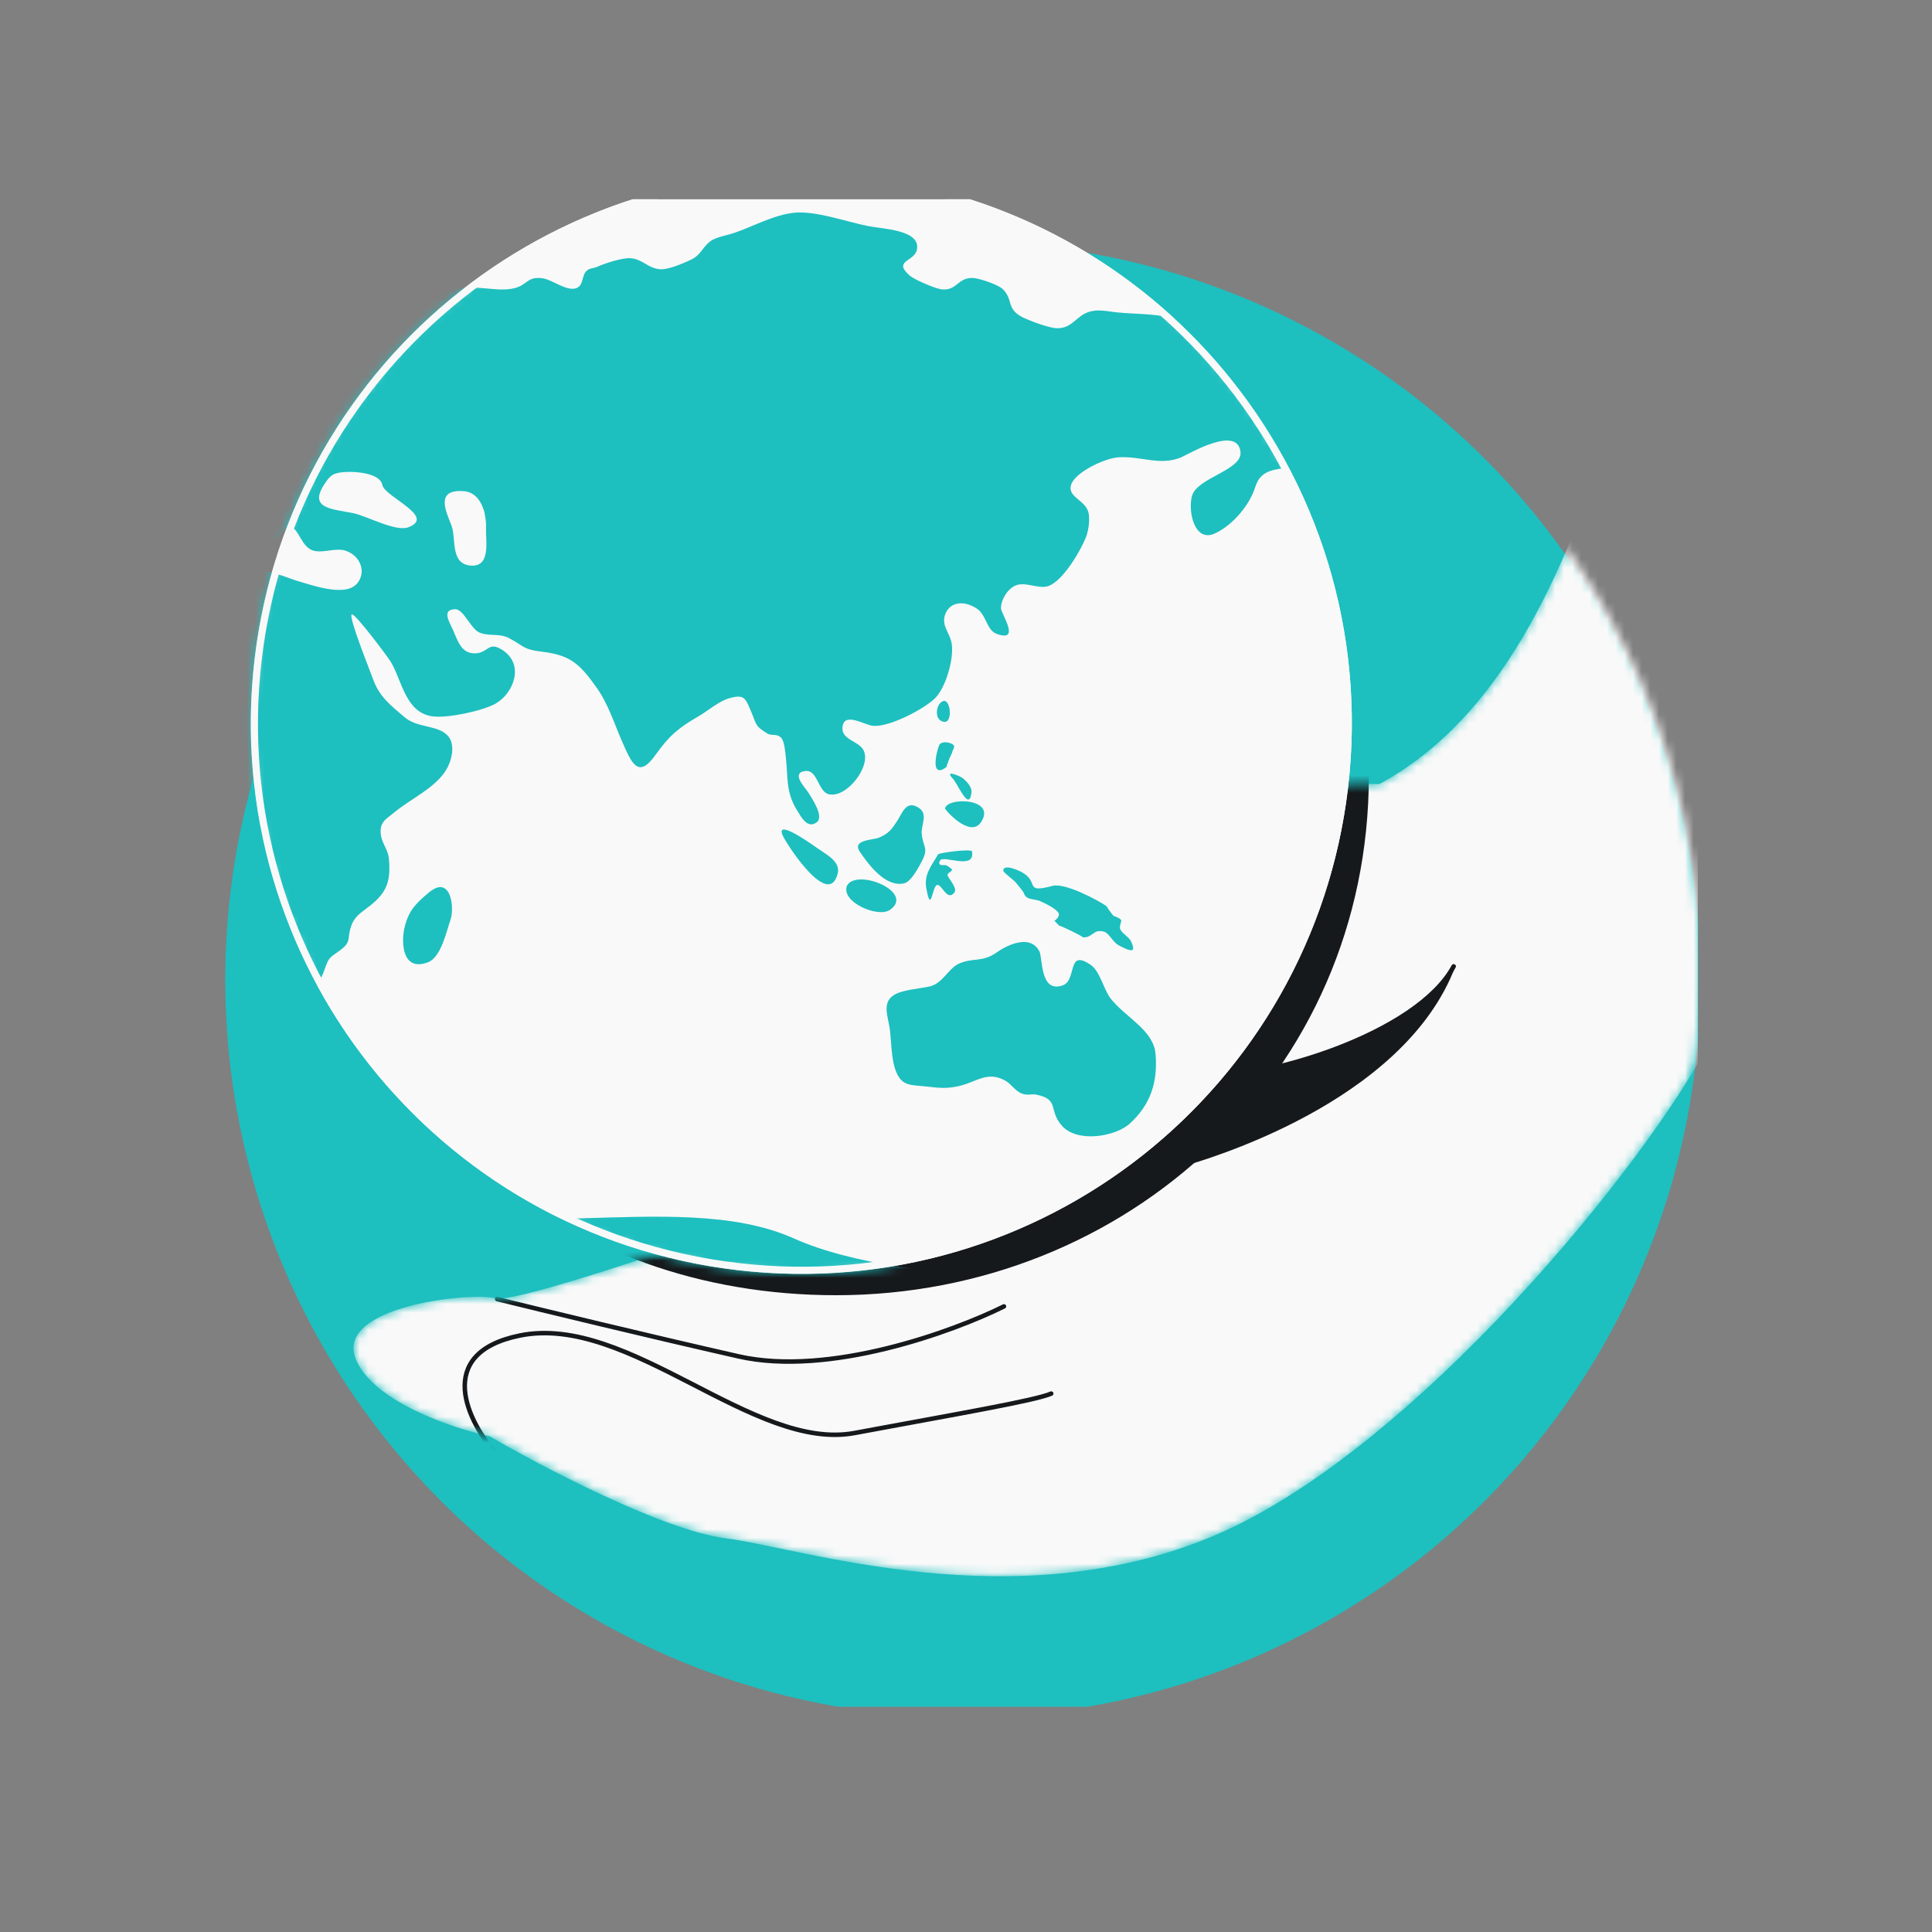 <svg width="223" height="223" viewBox="0 0 223 223" fill="none" xmlns="http://www.w3.org/2000/svg">
<rect x="0" y="0" width="223" height="223" fill="#808080" stroke="none"/>
<g clip-path="url(#clip0_1921_7429)">
<circle cx="111.13" cy="113.092" r="85.13" fill="#1EBFBF"/>
<mask id="mask0_1921_7429" style="mask-type:alpha" maskUnits="userSpaceOnUse" x="26" y="27" width="171" height="171">
<circle cx="111.13" cy="112.13" r="85.13" fill="#1EBFBF"/>
</mask>
<g mask="url(#mask0_1921_7429)">
<mask id="mask1_1921_7429" style="mask-type:alpha" maskUnits="userSpaceOnUse" x="40" y="13" width="218" height="169">
<path d="M127.891 96.274C137.155 91.303 152.624 90.354 159.201 90.501C187.537 75.234 187.248 24.037 202.088 15.625C220.639 5.109 257.535 36.462 257.872 47.493C258.209 58.524 205.165 104.973 197.731 119.586C190.298 134.198 162.996 167.677 139.982 177.319C116.969 186.961 92.663 178.698 83.705 177.548C76.539 176.628 62.591 169.319 56.513 165.78C52.186 164.847 43.038 161.758 41.061 156.866C38.59 150.75 54.398 149.108 57.153 149.852C59.907 150.595 88.86 140.308 98.095 136.964C105.482 134.288 109.111 129.084 110.002 126.817C109.239 127.149 106.324 128.42 101.291 130.03C95.266 131.958 80.513 134.533 75.303 129.499C69.757 124.14 78.332 119.722 89.336 116.87C100.341 114.017 116.311 102.488 127.891 96.274Z" fill="#F4F5F8"/>
</mask>
<g mask="url(#mask1_1921_7429)">
<path d="M127.891 96.274C137.155 91.303 152.624 90.354 159.201 90.501C187.537 75.234 187.248 24.037 202.088 15.625C220.639 5.109 257.535 36.462 257.872 47.493C258.209 58.524 205.165 104.973 197.731 119.586C190.298 134.198 162.996 167.677 139.982 177.319C116.969 186.961 92.663 178.698 83.705 177.548C76.539 176.628 62.591 169.319 56.513 165.78C52.186 164.847 43.038 161.758 41.061 156.866C38.59 150.75 54.398 149.108 57.153 149.852C59.907 150.595 88.86 140.308 98.095 136.964C105.482 134.288 109.111 129.084 110.002 126.817C109.239 127.149 106.324 128.42 101.291 130.03C95.266 131.958 80.513 134.533 75.303 129.499C69.757 124.14 78.332 119.722 89.336 116.87C100.341 114.017 116.311 102.488 127.891 96.274Z" fill="#F9F9F9"/>
<path d="M107.85 129.019C114.514 120.67 131.055 124.326 136.499 124.502C146.259 124.816 163.589 119.304 167.788 111.544M57.356 167.94C54.042 164.201 49.929 156.208 59.998 154.153C72.583 151.583 86.944 167.583 98.631 165.405C110.318 163.227 119.458 161.673 121.337 160.854M57.386 149.945C62.323 151.163 74.808 154.19 85.25 156.56C95.692 158.929 110.022 153.701 115.881 150.79" stroke="#16191C" stroke-width="0.52" stroke-linecap="round" stroke-linejoin="round"/>
<path d="M168 111.5C162 127.5 138.5 134 137 134.5L145.5 123.5C146.833 123.5 151 122.8 157 120C163 117.2 167 113.167 168 111.5Z" fill="#16191C"/>
<path d="M158 89.5C158 124 130 149.5 96.5 149.5C65.02 149.5 41 128.614 41 101C41 73.386 66.52 51 98 51C129.48 51 161.5 39.5 158 89.5Z" fill="#16191C"/>
</g>
</g>
<circle cx="92.493" cy="83.494" r="63.539" transform="rotate(6.674 92.493 83.494)" fill="#F9F9F9"/>
<mask id="mask2_1921_7429" style="mask-type:alpha" maskUnits="userSpaceOnUse" x="28" y="19" width="129" height="129">
<circle cx="92.493" cy="83.494" r="63.539" transform="rotate(6.674 92.493 83.494)" fill="white"/>
</mask>
<g mask="url(#mask2_1921_7429)">
<path d="M153.365 133.581C153.214 132.437 151.905 133.313 151.331 133.053C150.259 132.51 150.717 131.63 149.939 130.993C149.744 130.841 148.268 129.8 148.722 131.075C148.991 131.814 149.458 132.673 149.552 133.392C149.618 134.043 149.033 134.489 149.243 135.125C150.078 137.699 151.296 135.172 151.977 134.512C152.341 134.136 153.447 134.394 153.365 133.581ZM148.297 136.526C146.672 135.853 141.623 138.64 144.57 139.853C146.297 140.57 146.156 139.653 147.13 138.609C147.455 138.261 149.595 136.967 148.297 136.526ZM130.57 108.687C130.314 108.142 129.573 107.798 129.313 107.285C129.14 106.943 129.499 106.31 129.405 106.202C129.193 105.888 128.601 105.787 128.507 105.679C128.656 105.922 127.579 104.509 127.778 104.629C126.661 103.855 122.916 101.872 121.487 102.252C118.042 103.168 120.123 101.771 117.81 100.599C117.474 100.432 115.821 99.691 115.798 100.493C115.807 100.719 117.022 101.569 117.269 101.887C117.394 102.03 118.107 102.918 118.103 102.95C118.197 103.057 118.199 103.347 118.527 103.578C118.82 103.806 119.598 103.832 119.972 103.973C120.58 104.237 121.925 104.877 122.185 105.39C122.389 105.767 121.758 106.305 121.692 106.265C121.786 106.372 122.169 106.739 122.294 106.882C122.107 106.667 125.164 108.151 124.982 108.194C126.145 108.265 126.205 107.147 127.471 107.552C128.052 107.749 128.431 108.758 129.168 109.134C130.639 109.917 131.133 109.943 130.57 108.687ZM111.118 89.813C110.825 89.586 109.001 88.793 109.912 89.8C110.495 90.287 111.825 93.788 112.124 91.539C112.233 90.908 111.669 90.263 111.118 89.813ZM109.073 93.337C109.747 94.252 112.144 96.527 113.22 94.916C115.11 92.113 109.306 91.949 109.073 93.337ZM112.188 98.269C112.12 97.939 108.37 98.433 108.277 98.615C107.518 99.942 106.664 100.871 106.906 102.444C107.481 105.727 107.57 102.232 108.184 102.143C108.724 102.077 109.311 104.044 110.138 103.047C110.551 102.548 109.601 101.569 109.376 101.06C109.273 100.726 110.035 100.59 109.854 100.312C109.823 100.276 109.237 99.821 109.261 99.921C109.213 99.722 108.064 100.134 108.515 99.319C108.912 98.657 112.601 100.505 112.188 98.269ZM109.536 85.736C109.158 85.627 108.551 85.653 108.402 86.021C108.003 87.004 107.408 89.958 109.283 88.504C109.128 88.615 109.872 86.804 109.893 86.935C109.878 86.451 110.635 86.057 109.536 85.736ZM108.743 80.979C108.026 81.345 107.779 83.15 108.966 83.321C110.052 83.448 109.701 80.383 108.743 80.979ZM-19.62 85.836C-21.526 85.131 -23.804 84.575 -25.575 83.627C-26.976 82.852 -27.08 82.229 -27.737 80.865C-29.149 78.063 -33.134 76.31 -36.017 74.847C-37.827 73.927 -38.443 74.338 -40.345 74.211C-41.863 74.13 -42.95 73.103 -44.576 73.041C-46.447 72.951 -47.094 74.226 -48.851 74.374C-50.177 74.476 -52.186 74.048 -52.965 73.121C-54.339 71.512 -52.183 70.382 -52.914 69.042C-53.531 67.94 -55.587 68.825 -56.309 67.712C-56.941 66.737 -55.022 64.903 -56.244 64.117C-57.563 63.255 -58.748 64.885 -59.497 65.216C-61.336 66.062 -63.033 65.091 -63.987 63.532C-64.584 62.562 -64.94 61.362 -64.845 60.247C-64.767 58.97 -63.485 58.637 -62.33 57.872C-61.373 57.276 -61.039 57.154 -60.763 57.219C-60.416 57.292 -60.142 57.678 -58.897 57.662C-57.761 57.667 -58.102 57.241 -56.717 57.242C-55.796 57.253 -53.054 57.799 -52.316 58.465C-51.545 59.166 -51.701 62.011 -50.359 61.17C-49.321 60.488 -50.258 58.48 -50.36 57.535C-50.574 55.42 -50.243 55.619 -48.123 54.806C-46.489 54.193 -46.408 54.106 -45.88 52.624C-45.126 50.428 -45.319 50.566 -43.493 49.526C-42.427 48.911 -42.452 47.911 -41.522 47.247C-41.293 47.113 -39.32 46.637 -38.981 46.773C-37.862 47.225 -39.138 47.205 -38.746 47.797C-38.624 47.972 -39.114 48.816 -38.498 49.017C-37.882 49.217 -36.998 48.034 -36.583 47.825C-35.609 47.392 -33.401 47.94 -33.556 46.539C-33.696 45.3 -36.081 46.565 -36.832 45.706C-40.151 41.907 -21.515 44.378 -32.825 37.554C-34.682 36.436 -34.835 36.225 -35.67 34.262C-35.785 34.023 -36.386 32.184 -36.593 32.127C-37.816 31.663 -36.766 32.397 -37.585 32.719C-38.776 33.191 -39.941 34.341 -40.78 32.409C-41.253 31.293 -40.799 31.056 -40.832 30.731C-40.841 30.504 -41.06 30.253 -42.017 29.627C-43.563 28.578 -44.223 28.146 -45.895 28.176C-48.244 28.223 -48.263 28.381 -47.939 29.867C-47.7 30.86 -47.392 30.96 -47.38 31.766C-47.362 32.218 -47.945 32.343 -47.851 33.061C-47.795 33.486 -47.056 34.152 -46.761 34.669C-46.671 34.808 -46.62 34.975 -46.634 35.102C-46.758 35.859 -47.607 35.824 -48.062 36.382C-48.978 37.529 -48.336 36.897 -48.798 38.419C-48.974 39.01 -48.454 39.424 -49.309 39.453C-50.95 39.518 -51.131 37.117 -51.508 36.397C-51.913 35.61 -52.363 35.203 -53.003 34.903C-53.603 34.576 -54.359 34.358 -55.31 33.99C-55.478 33.906 -55.895 33.825 -56.413 33.7C-57.484 33.446 -58.936 33.115 -59.132 32.964C-59.745 32.442 -59.227 31.955 -59.541 31.308C-59.538 31.276 -59.573 31.272 -59.569 31.24C-59.628 31.137 -59.691 31.065 -59.792 31.021C-60.092 30.857 -60.472 31.07 -60.603 30.669C-60.769 30.263 -60.833 29.902 -60.831 29.581C-60.856 28.58 -60.21 27.916 -59.057 27.472C-58.945 27.421 -57.418 27.117 -57.425 27.181C-57.344 27.094 -56.904 26.373 -57.017 26.424C-56.746 26.231 -54.698 24.508 -54.261 24.72C-53.625 25.052 -54.51 26.846 -52.659 26.805C-50.489 26.77 -52.108 25.133 -51.879 24.388C-51.581 23.361 -50.264 23.033 -50.009 22.066C-50.013 22.097 -50.195 20.017 -50.133 20.089C-50.678 19.285 -52.905 18.896 -53.373 19.259C-53.726 19.54 -52.529 21.449 -54.262 21.697C-55.778 21.905 -54.47 20.739 -55.369 19.927C-55.916 19.444 -56.321 20.169 -56.356 20.165C-56.617 19.973 -56.918 19.81 -57.332 19.407C-57.809 18.933 -58.112 17.579 -58.628 16.522C-59.163 15.333 -59.884 14.509 -61.212 15.544C-62.386 16.468 -61.26 17.468 -60.407 18.372C-59.589 19.272 -59.044 20.076 -61.071 20.707C-61.253 20.75 -61.471 20.789 -61.758 20.819C-63.399 20.885 -66.371 20.183 -67.571 19.817C-69.999 19.019 -72.871 19.294 -75.628 18.875C-75.558 18.883 -76.677 17.529 -76.971 17.302C-77.857 16.684 -79.632 16.38 -80.622 16.039C-84.067 14.831 -86.618 14.179 -90.24 14.784C-95.851 15.704 -100.995 13.236 -106.561 11.942C-109.396 11.288 -112.02 11.56 -114.712 12.114C-115.404 12.258 -116.991 12.169 -116.861 13.181C-116.768 13.9 -115.094 14.16 -114.725 14.653C-113.283 16.591 -115.834 15.328 -115.682 16.761C-115.604 17.606 -113.893 17.549 -113.825 18.49C-113.725 20.367 -118.347 19.505 -117.513 21.789C-117.217 22.596 -113.478 24.931 -112.59 25.228C-111.156 25.718 -109.559 25.422 -108.218 25.193C-106.333 24.867 -103.954 23.955 -102 24.248C-100.392 24.468 -98.316 25.837 -96.791 26.466C-93.376 27.927 -93.074 31.115 -90.51 33.473C-88.84 34.987 -85.572 35.885 -84.251 37.648C-83.424 38.774 -84.049 39.858 -84.359 41.302C-84.667 42.713 -85.389 44.334 -84.872 45.681C-84.382 46.96 -83.263 48.314 -82.205 49.595C-81.708 50.2 -81.277 50.765 -80.877 51.295C-79.995 52.556 -75.519 59.513 -74.742 59.25C-73.814 58.908 -76.139 56.32 -74.164 57.645C-73.078 58.383 -72.031 61.272 -71.38 62.377C-70.343 64.139 -69.167 65.017 -67.689 65.736C-66.613 66.248 -65.385 66.681 -63.931 67.302C-62.613 67.874 -61.974 68.174 -60.903 69.04C-60.352 69.49 -59.886 70.059 -59.243 70.327C-58.498 70.64 -57.388 70.255 -56.686 70.627C-55.683 71.162 -55.277 72.85 -54.308 73.671C-52.952 74.827 -51.516 74.995 -49.984 75.56C-44.508 77.616 -51.614 80.387 -52.047 82.267C-52.75 85.24 -49.836 88.862 -48.212 91.368C-47.372 92.689 -46.324 93.133 -45.248 94.256C-43.98 95.562 -44.268 96.204 -44.587 97.711C-45.816 103.357 -47.867 109.357 -48.259 115.133C-48.431 117.815 -47.65 121.155 -47.005 123.836C-46.69 125.095 -45.766 126.908 -43.948 126.542C-41.691 126.066 -43.569 123.305 -43.367 121.881C-43.087 119.791 -41.17 115.545 -39.45 114.202C-38.161 113.195 -36.151 113.012 -34.834 112.072C-33.516 111.133 -33.468 110.109 -31.872 109.524C-30.91 109.186 -30.438 109.402 -29.707 108.619C-29.262 108.157 -29.037 107.443 -28.725 106.901C-28.012 105.665 -27.385 103.648 -26.309 102.648C-23.926 100.482 -20.181 102.465 -19.189 98.849C-18.812 97.446 -18.945 95.243 -18.026 94.064C-17.192 93.004 -15.165 92.984 -14.425 91.816C-12.165 88.285 -16.794 86.874 -19.62 85.836ZM-37.163 23.344C-38.404 22.426 -38.216 21.419 -39.194 20.372C-39.476 20.049 -39.87 19.778 -40.299 19.503C-41.127 18.988 -42.067 18.524 -42.75 17.994C-43.957 17.08 -44.817 15.629 -45.989 14.72C-46.348 14.452 -46.746 14.213 -47.156 14.069C-48.485 13.591 -54.305 12.653 -54.938 14.123C-55.023 14.242 -55.077 14.396 -55.127 14.519C-55.916 16.71 -51.06 17.697 -49.536 18.325C-47.641 19.126 -45.776 20.181 -45.178 22.052C-44.866 23.021 -45.431 24.21 -45.083 25.183C-44.629 26.459 -43.681 26.859 -42.495 27.641C-41.768 28.112 -40.873 28.957 -40.003 29.412C-39.835 29.496 -39.633 29.584 -39.496 29.632C-37.334 30.271 -37.566 29.215 -36.576 28.044C-36.082 27.459 -34.647 26.726 -34.515 25.905C-34.195 24.077 -36.018 24.185 -37.163 23.344ZM-58.505 12.74C-59.775 12.367 -61.395 13.464 -59.911 14.441C-58.264 15.535 -56.859 12.933 -58.505 12.74ZM-64.523 12.583C-67.17 13.656 -63.422 16.218 -62.741 15.558C-60.671 14.256 -62.028 11.588 -64.523 12.583ZM-65.422 16.627C-65.617 15.864 -66.813 15.467 -67.241 14.87C-67.911 13.923 -67.807 12.424 -69.012 11.8C-70.65 10.933 -72.98 12.333 -74.691 11.779C-76.468 11.185 -85.335 7.156 -84.435 11.604C-84.004 13.681 -80.97 12.942 -79.523 13.626C-77.842 14.434 -77.018 16.492 -75.396 17.197C-73.638 17.95 -71.804 16.845 -69.935 17.257C-68.622 17.572 -64.525 19.884 -65.422 16.627ZM-70.622 8.267C-71.287 7.578 -75.101 6.488 -76.24 5.904C-77.477 5.245 -77.637 5.098 -78.893 5.208C-79.359 5.25 -82.615 6.059 -80.84 6.975C-79.131 7.85 -77.049 9.477 -75.18 9.888C-73.758 10.183 -68.913 10.043 -70.622 8.267ZM-71.031 4.777C-71.011 2.785 -75.695 3.974 -74.676 5.283C-73.914 6.048 -71.039 6.063 -71.031 4.777ZM-59.95 10.223C-60.176 9.425 -62.036 8.628 -62.692 8.165C-63.344 7.671 -63.429 7.178 -64.445 7.06C-65.145 6.978 -66.868 7.13 -65.862 8.245C-65.079 9.141 -64.412 10.119 -63.375 10.659C-62.372 11.194 -59.45 12.019 -59.95 10.223ZM-34.862 1.869C-36.8 1.127 -38.857 0.501 -40.848 -0.086C-43.111 -0.769 -44.957 -0.471 -47.317 -0.329C-49.642 -0.183 -51.999 -0.072 -54.324 0.074C-55.467 0.133 -56.815 -0.186 -56.443 0.887C-55.593 3.335 -48.817 2.166 -48.469 3.139C-48.007 4.351 -52.673 3.87 -52.985 3.801C-54.987 3.309 -56.516 1.812 -58.282 1.122C-59.198 0.758 -62.756 0.824 -62.687 2.054C-62.605 3.479 -59.504 5.193 -58.26 5.789C-57.484 6.137 -56.793 6.604 -56.011 6.599C-55.408 6.605 -53.521 5.346 -53.186 6.126C-52.709 7.211 -56.61 8.684 -57.213 8.678C-57.602 8.665 -62.548 6.027 -61.214 8.274C-60.711 9.137 -59.177 8.77 -58.543 9.423C-58.034 9.933 -58.066 12.02 -57.365 12.102L-53.407 12.565C-52.461 12.676 -48.881 13.641 -48.082 13.188C-45.244 11.687 -50.302 10.612 -51.628 10.715C-52.526 10.803 -54.885 11.845 -55.219 10.455C-55.55 9.033 -53.166 9.602 -52.365 9.728C-51.146 9.935 -48.518 11.143 -47.419 10.853C-46.467 10.611 -46.671 9.622 -46.01 8.831C-45.516 8.245 -44.392 8.055 -43.999 7.426C-43.868 7.216 -44.159 6.667 -44.268 6.687C-43.711 6.173 -42.538 5.86 -41.396 5.511C-39.847 5.017 -34.909 4.083 -33.77 3.155C-32.776 2.242 -33.674 2.329 -34.862 1.869ZM-64.091 4.946C-64.709 3.555 -69.151 3.582 -67.941 5.074C-67.152 5.617 -63.161 7.017 -64.091 4.946ZM-62.397 5.337C-61.961 6.16 -60.948 6.311 -60.599 5.451C-60.154 4.377 -62.985 3.692 -62.397 5.337ZM4.488 8.789C4.82 5.644 -14.823 2.67 -17.93 2.821C-22.569 3.018 -28.411 2.27 -32.355 4.414C-34.593 5.632 -36.102 6.388 -38.709 6.822C-39.98 7.06 -41.536 7.006 -41.458 8.463C-41.41 9.273 -39.709 11.723 -38.767 11.866C-36.953 12.142 -34.463 12.112 -32.821 12.947C-30.914 13.943 -29.02 16.577 -27.639 18.122C-24.841 21.215 -25.665 26.137 -24.964 29.853C-24.723 31.136 -24.109 33.17 -22.581 33.767C-20.102 34.733 -19.826 30.551 -18.494 29.485C-17.433 28.612 -16.9 29.221 -15.575 29.119C-14.21 28.989 -13.812 28.617 -12.828 27.8C-11.09 26.298 -9.508 26.13 -7.107 25.639C-3.941 24.98 -0.307 20.934 -0.507 17.79C-0.627 15.782 -2.924 13.262 -1.249 11.688C-0.064 10.669 4.28 10.566 4.488 8.789ZM4.805 29.445C3.192 28.967 1.415 28.373 -0.134 28.256C-1.329 28.148 -2.502 28.461 -3.639 28.778C-4.191 28.939 -4.37 29.561 -3.917 29.936C-2.467 31.199 -1.4 32.096 0.772 32.35C3.679 32.691 3.91 32.235 5.246 30.526C5.505 30.138 5.323 29.57 4.805 29.445ZM156.927 43.965C154.436 42.805 152.482 41.29 149.935 42.118C147.427 42.918 145.206 42.787 142.389 41.975C139.744 41.215 139.209 38.804 137.027 37.423C134.912 36.082 131.191 36.322 128.809 36.043C127.653 35.908 126.652 35.662 125.615 36.023C124.171 36.53 123.763 37.897 122.024 37.887C121.067 37.871 118.892 37.038 118.018 36.614C116.111 35.619 117.004 34.662 115.768 33.391C115.228 32.846 112.972 32.099 112.264 32.081C110.529 32.038 110.452 33.605 108.666 33.396C107.965 33.314 105.598 32.298 105.047 31.847C102.984 30.062 105.521 30.23 105.824 28.85C106.344 26.531 101.882 26.427 100.286 26.111C97.821 25.63 94.723 24.495 92.234 24.526C89.744 24.556 87.042 26.105 84.786 26.871C84.045 27.138 82.634 27.359 82.011 27.833C80.957 28.642 80.969 29.448 79.584 30.058C78.797 30.416 77.113 31.151 76.198 31.077C74.755 30.972 74.173 29.875 72.726 29.802C71.772 29.755 69.742 30.418 68.916 30.803C68.504 30.98 68.084 30.931 67.728 31.243C67.097 31.781 67.418 32.976 66.46 33.282C65.392 33.608 63.767 32.324 62.723 32.137C60.878 31.825 60.934 32.861 59.396 33.26C57.384 33.764 54.94 32.803 52.882 33.398C50.233 34.182 47.859 36.574 45.111 36.992C44.279 37.12 43.136 37.179 42.656 36.126C41.785 34.158 44.871 35.098 45.766 34.431C47.323 33.262 44.558 32.006 42.916 31.171C42.682 31.047 42.483 30.927 42.28 30.839C40.485 29.793 37.355 27.11 35.299 26.773C33.069 26.416 29.741 28.76 27.874 29.539C26.718 30.015 25.747 30.416 24.832 30.952C24.189 31.295 23.604 31.741 23.008 32.283C21.661 33.476 17.702 35.747 17.319 37.503C17.171 38.161 18.123 40.042 18.748 40.469C20.157 41.47 20.811 40.131 22.26 40.494C24.052 40.961 23.829 45.599 26.978 43.265C27.524 42.847 28.49 40.966 28.634 40.339C28.908 39.213 28.085 38.055 28.631 37.026C28.858 36.602 30.314 35.389 31.742 34.72C32.909 34.149 33.997 33.955 34.364 34.77C34.395 34.805 34.387 34.869 34.419 34.905C34.72 36.58 28.485 37.974 32.576 40.029C33.38 40.444 35.748 39.628 36.263 40.685C36.983 42.12 34.175 41.534 33.591 41.981C32.77 42.624 33.261 43.583 32.055 44.181C30.81 44.807 28.774 45.213 27.363 45.434C25.265 45.767 23.116 44.711 21.04 44.854C18.963 44.997 16.809 46.418 15.134 47.38C14.033 47.991 12.504 48.616 12.078 49.821C11.585 51.307 13.441 52.746 12.152 54.043C11.228 54.964 10.025 54.019 8.813 54.36C7.419 54.744 6.206 56.918 7.069 58.337C8.137 60.135 12.166 60.606 13.684 59.465C14.815 58.6 14.213 56.761 15.604 55.798C16.457 55.19 18.484 54.559 19.518 54.519C21.731 54.424 21.621 55.666 22.639 56.975C23.008 57.468 24.859 59.551 25.447 59.684C28.668 60.382 24.506 55.585 24.47 54.68C24.441 54.323 24.774 53.301 25.181 53.155C26.179 52.822 25.902 53.368 26.364 53.969C26.921 54.678 27.329 56.044 27.94 56.888C28.791 58.113 30.166 61.844 31.45 62.091C32.735 62.338 32.55 60.58 33.618 60.865C34.514 61.099 34.778 63.092 36.11 63.537C37.275 63.899 38.672 63.194 39.872 63.559C41.582 64.113 42.32 66.001 41.242 67.322C39.959 68.877 36.511 67.701 34.52 67.114C33.386 66.789 31.737 66.017 30.57 65.977C28.73 65.922 28.352 67.326 26.365 66.707C25.165 66.341 23.188 65.338 22.215 64.549C20.816 63.452 21.787 63.952 21.457 62.53C21.146 61.239 21.428 61.562 19.898 61.286C18.368 61.011 16.653 61.099 15.101 61.014C11.642 60.835 8.378 60.807 5.874 63.087C4.365 64.454 2.95 65.929 1.534 67.404C0.885 68.1 -0.204 68.905 -0.525 69.833C-1.061 71.378 0.034 73.243 -0.341 74.936C-0.978 77.95 1.029 79.31 3.208 81.624C5.231 83.758 6.611 84.403 9.557 84.715C10.643 84.842 11.558 84.917 12.611 84.719C13.699 84.524 14.795 83.655 15.963 83.985C16.684 84.198 17.507 85.356 18.244 85.732C19.82 86.527 19.686 85.547 20.05 87.294C20.27 88.446 19.783 89.579 20.108 90.743C20.382 91.74 21.108 92.822 21.533 93.74C22.902 96.602 22.467 97.291 21.611 100.053C20.877 102.38 22.327 103.643 22.624 105.962C22.77 107.137 22.325 108.211 22.791 109.391C23.17 110.4 24.113 111.443 24.709 112.414C26.24 114.812 26.663 116.052 29.664 116.5C32.981 116.984 33.827 116.73 35.826 114.519C36.641 113.617 37.059 113.087 37.437 111.973C37.966 110.491 37.951 110.618 39.191 109.734C40.628 108.68 40.02 108.416 40.51 106.961C40.896 105.784 41.617 105.386 42.632 104.604C44.661 103.04 45.14 101.681 44.88 99.045C44.778 98.1 44.12 97.348 43.975 96.463C43.733 94.89 44.513 94.596 45.574 93.722C47.46 92.174 50.269 90.927 51.506 88.852C52.122 87.831 52.625 85.959 51.682 84.916C50.516 83.654 48.196 84.058 46.711 82.791C44.902 81.26 43.73 80.351 42.987 78.205C42.777 77.57 40.159 71.12 40.609 70.915C40.981 70.766 44.696 75.736 45.085 76.36C46.4 78.476 46.767 82.315 49.99 82.692C51.811 82.905 55.785 82.019 57.193 81.219C59.244 80.076 60.633 76.7 57.956 75.003C56.336 73.978 56.386 75.367 54.854 75.412C53.217 75.446 52.855 73.988 52.264 72.665C51.929 71.886 50.901 70.35 52.538 70.317C53.534 70.305 54.329 72.617 55.381 73.03C56.57 73.49 57.653 73.038 58.819 73.689C60.458 74.556 60.374 74.965 62.441 75.207C65.769 75.596 66.832 76.525 68.816 79.298C70.16 81.16 70.857 83.397 71.751 85.463C72.902 88.075 73.636 89.994 75.677 87.113C77.248 84.916 78.274 84.039 80.674 82.648C81.74 82.033 83.048 80.867 84.291 80.562C85.903 80.139 86.03 80.573 86.672 82.063C87.366 83.72 87.113 83.755 88.569 84.665C89.065 84.981 89.604 84.625 90.147 85.139C90.562 85.542 90.647 86.935 90.7 87.391C90.973 89.611 90.66 91.375 91.975 93.491C92.454 94.255 93.201 95.758 94.297 94.889C95.122 94.213 93.726 92.184 93.31 91.492C92.952 90.904 91.263 89.258 92.891 88.999C94.376 88.754 94.394 91.33 95.633 91.668C97.736 92.203 100.674 88.333 99.641 86.54C99.084 85.542 97.185 85.384 97.236 84.039C97.326 82.055 99.762 83.691 100.746 83.774C102.677 83.968 106.694 81.8 107.897 80.623C109.139 79.417 110.086 76.182 109.866 74.42C109.707 73.05 108.59 72.276 109.107 70.889C109.671 69.411 111.316 69.314 112.701 70.216C113.861 70.931 113.863 72.732 115.02 73.157C117.881 74.2 115.572 70.874 115.541 70.227C115.505 69.322 116.225 68.023 117.199 67.59C118.359 67.082 119.846 68.029 120.991 67.648C122.692 67.075 124.737 63.551 125.343 62.014C125.643 61.277 125.845 59.853 125.615 59.086C125.211 57.688 123.155 57.351 123.641 55.928C124.131 54.474 127.587 52.852 129.158 52.778C131.872 52.645 133.937 53.82 136.404 52.758C137.305 52.348 142.837 49.071 143.185 52.168C143.399 54.284 138.187 55.121 137.585 57.238C137.093 59.014 137.871 62.675 140.238 61.569C142.341 60.593 144.249 58.243 144.872 56.257C145.621 53.804 147.658 54.3 150.284 53.706C151.632 53.414 152.982 52.8 154.35 52.638C155.143 52.538 156.133 52.879 156.863 52.707C158.106 52.402 162.058 49.584 162.643 48.526C164.015 46.21 158.745 44.821 156.927 43.965ZM47.111 60.868C45.663 61.406 42.296 59.533 40.734 59.221C38.27 58.74 35.613 58.686 37.429 55.907C38.166 54.771 38.511 54.554 40.012 54.473C41.155 54.413 43.898 54.638 44.131 55.984C44.431 57.37 50.414 59.646 47.111 60.868ZM54.23 65.272C51.953 65.005 52.676 62.163 52.108 60.649C51.453 58.964 50.249 56.507 53.423 56.685C54.626 56.73 55.377 57.59 55.752 58.63C55.863 58.901 55.938 59.167 55.975 59.461C56.087 60.021 56.125 60.604 56.101 61.116C56.074 62.56 56.647 65.554 54.23 65.272ZM49.492 103.027C47.877 104.382 47.108 105.192 46.657 107.23C46.327 108.832 46.435 112.158 49.366 111.085C50.922 110.528 51.528 107.479 52.002 106.151C52.481 104.792 52.051 100.881 49.492 103.027ZM93.876 97.574C93.744 97.494 89.19 94.227 90.437 96.624C91.105 97.893 95.718 104.898 96.695 100.798C97.044 99.328 95.15 98.527 93.876 97.574ZM97.772 102.211C96.985 104.081 101.341 106.006 102.735 105.011C105.637 102.971 98.932 100.192 97.772 102.211ZM106.389 96.239C106.291 95.263 107.147 94.012 106.097 93.278C104.586 92.233 104.144 93.886 103.542 94.78C102.936 95.707 102.593 96.213 101.437 96.689C100.726 96.992 98.287 96.9 99.256 98.332C100.197 99.696 102.18 102.47 104.371 101.954C105.21 101.763 106.137 99.909 106.457 99.303C107.199 97.814 106.526 97.799 106.389 96.239ZM133.38 121.689C133.174 118.898 129.965 117.494 128.203 115.261C127.399 114.234 126.972 112.125 125.921 111.391C123.098 109.421 124.336 113.104 122.702 113.717C120.028 114.722 120.37 110.581 119.965 109.794C118.888 107.77 116.212 109.097 115.011 109.954C113.349 111.11 112.318 110.507 110.708 111.219C109.474 111.751 108.846 113.478 107.347 113.85C106.143 114.127 104.07 114.238 103.105 114.897C101.83 115.777 102.473 117.268 102.695 118.709C102.905 120.246 102.843 122.297 103.454 123.752C104.148 125.409 105.166 125.206 106.952 125.415C108.528 125.6 109.408 125.671 110.833 125.323C112.81 124.814 113.978 123.632 115.984 124.703C116.686 125.075 117.188 125.938 117.937 126.218C118.615 126.491 119.072 126.223 119.626 126.352C122.332 126.893 120.977 128.15 122.578 129.946C124.367 131.957 128.789 131.187 130.422 129.674C132.806 127.508 133.647 124.872 133.38 121.689Z" fill="#1EBFBF"/>
<path d="M-0.577 132.163C-12.997 128.216 -11.645 130.868 -27.222 129.045C-37.247 128.637 -46.776 129.25 -57.556 125.495C-65.293 122.801 -78.798 125.918 -98.549 120.698C-118.299 115.478 -112.534 119.478 -132.599 113.39C-152.663 107.302 -157.138 124.231 -142.62 128.008C-128.103 131.784 -49.083 141.862 45.562 153.352C140.206 164.843 147.144 155.267 140.149 151.124C133.155 146.981 105.476 149.144 91.656 142.956C77.837 136.768 56.093 145.027 38.776 136.768C21.459 128.509 11.843 136.11 -0.577 132.163Z" fill="#1EBFBF"/>
</g>
<path d="M155.191 90.831C151.139 125.458 119.783 150.244 85.156 146.192C50.529 142.14 25.743 110.784 29.795 76.157C33.847 41.529 65.203 16.743 99.83 20.795C116.527 22.749 130.934 31.05 140.925 43.006C151.656 55.846 157.29 72.9 155.191 90.831Z" stroke="#F9F9F9" stroke-width="0.826"/>
</g>
<defs>
<clipPath id="clip0_1921_7429">
<rect width="170" height="174" fill="white" transform="translate(26 23)"/>
</clipPath>
</defs>
</svg>
